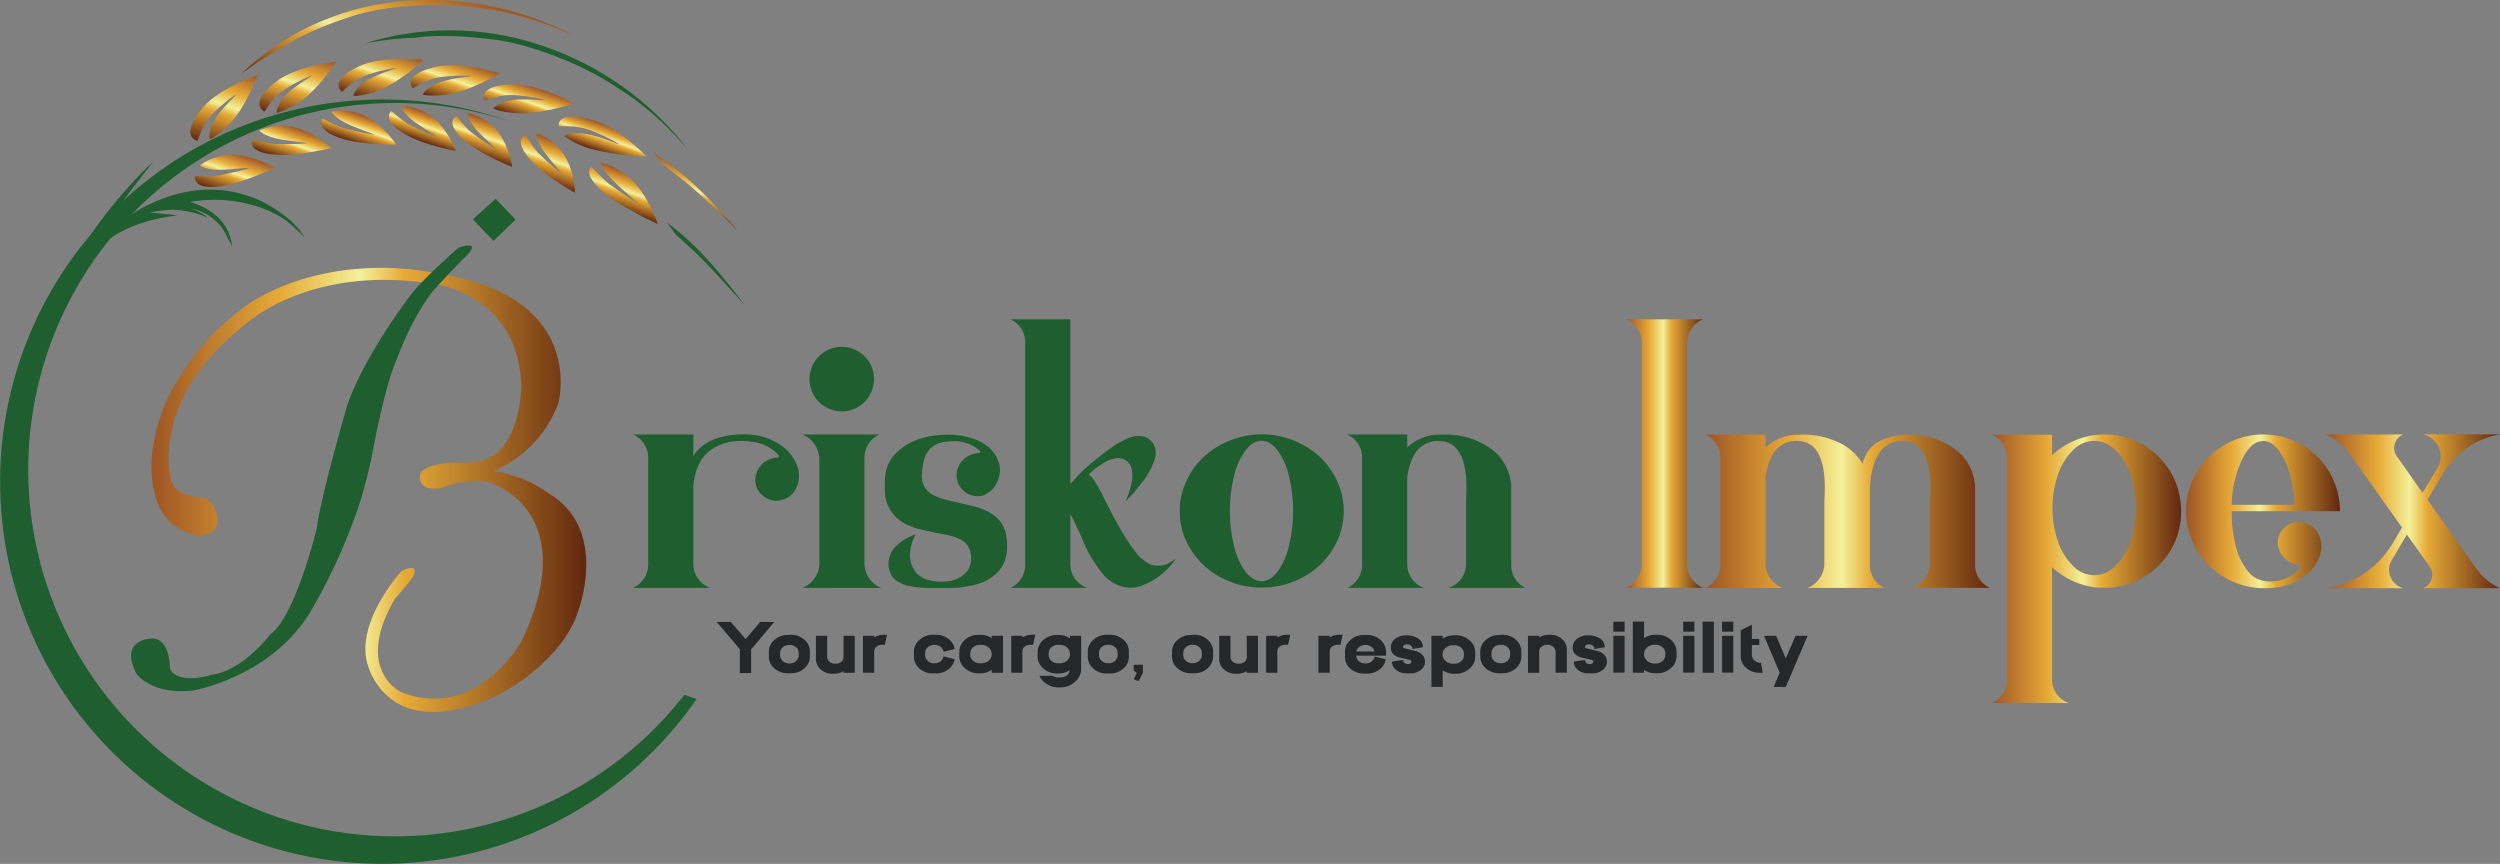 <svg id="Layer_1" data-name="Layer 1" xmlns="http://www.w3.org/2000/svg" xmlns:xlink="http://www.w3.org/1999/xlink" viewBox="0 0 733.35 253.41"><rect x="0" y="0" width="733.35" height="253.41" fill="#808080" stroke="none"/><defs><style>.cls-1{fill:url(#linear-gradient);}.cls-2{fill:url(#linear-gradient-2);}.cls-3{fill:url(#linear-gradient-3);}.cls-4{fill:url(#linear-gradient-4);}.cls-5{fill:url(#linear-gradient-5);}.cls-6{fill:url(#linear-gradient-6);}.cls-7{fill:url(#linear-gradient-7);}.cls-8{fill:url(#linear-gradient-8);}.cls-9{fill:url(#linear-gradient-9);}.cls-10{fill:url(#linear-gradient-10);}.cls-11{fill:url(#linear-gradient-11);}.cls-12{fill:url(#linear-gradient-12);}.cls-13{fill:url(#linear-gradient-13);}.cls-14{fill:url(#linear-gradient-14);}.cls-15{fill:#1e5e2f;}.cls-16{fill:url(#linear-gradient-15);}.cls-17{fill:url(#linear-gradient-16);}.cls-18{fill:url(#linear-gradient-17);}.cls-19{fill:url(#linear-gradient-18);}.cls-20{fill:url(#linear-gradient-19);}.cls-21{fill:url(#linear-gradient-20);}.cls-22{fill:#262728;}.cls-23{fill:url(#linear-gradient-21);}</style><linearGradient id="linear-gradient" x1="296.32" y1="374.6" x2="320.32" y2="374.6" gradientTransform="translate(566.11 -31.95) rotate(108.96)" gradientUnits="userSpaceOnUse"><stop offset="0" stop-color="#9e5524"/><stop offset="0.3" stop-color="#e7ab38"/><stop offset="0.48" stop-color="#f4f19a"/><stop offset="0.58" stop-color="#e7ab38"/><stop offset="1" stop-color="#62280f"/></linearGradient><linearGradient id="linear-gradient-2" x1="285.09" y1="356.02" x2="305.8" y2="356.02" xlink:href="#linear-gradient"/><linearGradient id="linear-gradient-3" x1="319.88" y1="365.03" x2="332.33" y2="365.03" xlink:href="#linear-gradient"/><linearGradient id="linear-gradient-4" x1="307.25" y1="351.91" x2="317.37" y2="351.91" xlink:href="#linear-gradient"/><linearGradient id="linear-gradient-5" x1="276.33" y1="333.91" x2="292.99" y2="333.91" xlink:href="#linear-gradient"/><linearGradient id="linear-gradient-6" x1="297.38" y1="334.29" x2="305.93" y2="334.29" xlink:href="#linear-gradient"/><linearGradient id="linear-gradient-7" x1="272.76" y1="312.78" x2="285.99" y2="312.78" xlink:href="#linear-gradient"/><linearGradient id="linear-gradient-8" x1="273.27" y1="290.22" x2="283.21" y2="290.22" xlink:href="#linear-gradient"/><linearGradient id="linear-gradient-9" x1="290.56" y1="316.6" x2="299.2" y2="316.6" xlink:href="#linear-gradient"/><linearGradient id="linear-gradient-10" x1="286.76" y1="298.95" x2="297.6" y2="298.95" xlink:href="#linear-gradient"/><linearGradient id="linear-gradient-11" x1="276.85" y1="265.95" x2="285.06" y2="265.95" xlink:href="#linear-gradient"/><linearGradient id="linear-gradient-12" x1="285.88" y1="278.58" x2="298.79" y2="278.58" xlink:href="#linear-gradient"/><linearGradient id="linear-gradient-13" x1="287.8" y1="254.77" x2="299.48" y2="254.77" xlink:href="#linear-gradient"/><linearGradient id="linear-gradient-14" x1="280.25" y1="235.29" x2="293.64" y2="235.29" xlink:href="#linear-gradient"/><linearGradient id="linear-gradient-15" x1="254.22" y1="328.35" x2="297.6" y2="328.35" xlink:href="#linear-gradient"/><linearGradient id="linear-gradient-16" x1="523.39" y1="239.86" x2="546" y2="239.86" gradientTransform="matrix(1, 0, 0, 1, 0, 0)" xlink:href="#linear-gradient"/><linearGradient id="linear-gradient-17" x1="546.61" y1="256.74" x2="630.07" y2="256.74" gradientTransform="matrix(1, 0, 0, 1, 0, 0)" xlink:href="#linear-gradient"/><linearGradient id="linear-gradient-18" x1="630.64" y1="273.64" x2="686.16" y2="273.64" gradientTransform="matrix(1, 0, 0, 1, 0, 0)" xlink:href="#linear-gradient"/><linearGradient id="linear-gradient-19" x1="687.7" y1="256.75" x2="732.8" y2="256.75" gradientTransform="matrix(1, 0, 0, 1, 0, 0)" xlink:href="#linear-gradient"/><linearGradient id="linear-gradient-20" x1="728.71" y1="256.8" x2="779.7" y2="256.8" gradientTransform="matrix(1, 0, 0, 1, 0, 0)" xlink:href="#linear-gradient"/><linearGradient id="linear-gradient-21" x1="90.81" y1="250.48" x2="218.32" y2="250.48" gradientTransform="matrix(1, 0, 0, 1, 0, 0)" xlink:href="#linear-gradient"/></defs><path class="cls-1" d="M105.61,138.69c-4.72,5.84-3.86,8.68-1.39,9.41.29.1,1.13-4,3.58-6.83,2.11-2.62,7.42-6.78,7.79-6.72s-4.41,4-6.42,7.75c-1.66,3-1.5,5.56-1.12,5.34s.55-.3.85-.48a26.5,26.5,0,0,0,5.61-4.89c4.43-5.18,7.38-13.43,7.45-13.46S110.34,132.69,105.61,138.69Z" transform="translate(-46.36 -106.8)"/><path class="cls-2" d="M127.23,130.86c-5.76,4.51-5.53,7.39-3.33,8.64.26.16,1.92-3.52,4.88-5.71,2.57-2,8.59-4.87,8.92-4.74s-5.11,2.94-7.83,6c-2.23,2.48-2.62,5-2.21,4.85s.59-.17.91-.28a25.21,25.21,0,0,0,6.42-3.43c5.37-4,10-11.32,10.11-11.33S133.05,126.18,127.23,130.86Z" transform="translate(-46.36 -106.8)"/><path class="cls-3" d="M112.38,161.22c-6.31,1.09-8.84-.07-8.88-2.68,0-.31,4,.28,7.35-.31,3-.62,8.56-1.92,8.71-2.11.19-.34-5.12.49-9.13.49-3.24,0-5.61-1.08-5.28-1.36s.49-.37.77-.56a16.22,16.22,0,0,1,6.85-2.37c6.81-.84,14.09,3.77,14,3.77S118.62,160.05,112.38,161.22Z" transform="translate(-46.36 -106.8)"/><path class="cls-4" d="M128.32,152.24c-6.34-.28-8.53-1.93-8-4.43.07-.29,3.85,1.13,7.18,1.26,3,0,8.72-.09,8.9-.25s-5.08-.56-9-1.39c-3.14-.72-5.22-2.21-4.84-2.4a9,9,0,0,1,.87-.38,16.3,16.3,0,0,1,7.13-.86c6.8.59,12.94,6.46,12.88,6.46S134.6,152.43,128.32,152.24Z" transform="translate(-46.36 -106.8)"/><path class="cls-5" d="M151.89,126.18c-6.63,3-7.08,5.81-5.27,7.51.21.22,2.68-2.91,6.06-4.35,3-1.37,9.45-2.76,9.76-2.57s-5.67,1.7-9,4c-2.74,1.87-3.7,4.15-3.29,4.13s.61,0,.95,0a25.43,25.43,0,0,0,7-1.86c6.14-2.63,12.47-8.65,12.54-8.64S158.61,123,151.89,126.18Z" transform="translate(-46.36 -106.8)"/><path class="cls-6" d="M147.57,147.73c-6-1.74-7.7-3.83-6.64-6.09.13-.26,3.41,2,6.57,2.85,2.89.72,8.38,1.9,8.59,1.79s-4.75-1.68-8.27-3.37c-2.83-1.4-4.46-3.3-4-3.4s.58-.11.92-.15a16.26,16.26,0,0,1,7,.8c6.39,2.1,10.88,9.08,10.83,9.06S153.52,149.36,147.57,147.73Z" transform="translate(-46.36 -106.8)"/><path class="cls-7" d="M174.19,126.43c-7.17,1.64-8.21,4.24-6.82,6.24.15.25,3.26-2.3,6.89-3,3.21-.74,9.9-.84,10.16-.59s-5.95.54-9.76,2.17c-3.11,1.28-4.55,3.3-4.14,3.36s.6.1.94.13a25.74,25.74,0,0,0,7.28-.44c6.61-1.36,14.2-6,14.27-5.94S181.46,124.67,174.19,126.43Z" transform="translate(-46.36 -106.8)"/><path class="cls-8" d="M196.66,131.58c-7.43.17-9,2.47-8.13,4.67.1.28,3.73-1.57,7.47-1.56,3.32-.08,9.95,1.17,10.16,1.46s-6-.67-10.13.14c-3.36.62-5.23,2.28-4.84,2.42s.57.21.89.31a26.17,26.17,0,0,0,7.27,1c6.82,0,15.41-2.88,15.48-2.84S204.22,131.33,196.66,131.58Z" transform="translate(-46.36 -106.8)"/><path class="cls-9" d="M166.05,146.65c-5.34-2.91-6.49-5.29-5-7.24.19-.23,2.81,2.61,5.63,4.11a85.24,85.24,0,0,0,7.83,3.48c.35-.14-4.17-2.58-7.15-4.93-2.4-1.93-3.53-4.11-3.11-4.12s.58,0,.91,0a15.86,15.86,0,0,1,6.57,2.22c5.66,3.33,8.36,10.95,8.31,10.92S171.36,149.45,166.05,146.65Z" transform="translate(-46.36 -106.8)"/><path class="cls-10" d="M183.51,148.75c-4.71-3.83-5.33-6.35-3.4-7.94.24-.19,2.24,3.06,4.74,5a84.83,84.83,0,0,0,7.08,4.87c.38-.07-3.63-3.31-6.1-6.15-2-2.32-2.63-4.64-2.21-4.57.27.05.58.12.9.21a16,16,0,0,1,6.09,3.4c4.94,4.3,6,12.22,6,12.19S188.2,152.48,183.51,148.75Z" transform="translate(-46.36 -106.8)"/><path class="cls-11" d="M220.09,142c-7.46-2.13-9.94-.51-9.87,1.76,0,.28,4.28-.32,8,.82,3.33.93,9.46,4.11,9.55,4.44s-5.73-2.48-10.13-3c-3.57-.46-6,.5-5.71.75s.48.35.77.54a28.29,28.29,0,0,0,6.81,3.1,69,69,0,0,0,14.11,2.14c1.47.09,2.39.12,2.41.15S227.71,144,220.09,142Z" transform="translate(-46.36 -106.8)"/><path class="cls-12" d="M202.86,154.64c-4.18-4.39-4.53-7-2.5-8.34.26-.16,1.9,3.32,4.15,5.61a86,86,0,0,0,6.47,5.77c.39,0-3.23-3.78-5.37-6.92-1.71-2.57-2.15-5-1.75-4.86s.56.19.87.32a16.32,16.32,0,0,1,5.68,4.15c4.51,4.95,4.7,13.08,4.64,13S207,158.91,202.86,154.64Z" transform="translate(-46.36 -106.8)"/><path class="cls-13" d="M224.76,164.28c-5.28-4.16-6.36-6.77-5.07-8.64.18-.22,2.88,3.24,5.72,5.39,2.6,1.85,7.75,5.4,8,5.4s-4.35-3.79-7.4-6.86c-2.46-2.54-3.76-5.07-3.37-5s.56.11.88.19a18.12,18.12,0,0,1,6.64,3.51c6,4.67,9.22,14.25,9.09,14.2S230,168.28,224.76,164.28Z" transform="translate(-46.36 -106.8)"/><path class="cls-14" d="M238.07,151.7a86.85,86.85,0,0,1,13.49,10.75c6.7,6.57,11.11,11.86,11.11,11.86s-11.27-11-15.56-14.4-6.07-4.76-6.07-4.76Z" transform="translate(-46.36 -106.8)"/><path class="cls-15" d="M153.48,119.53a83.12,83.12,0,0,1,52.35.83,89.9,89.9,0,0,1,42.22,30.17c.06.26-8.17-10.36-20.6-18-12.09-8.16-28.38-13.35-36.6-14.16-16.64-2.13-23.26-.2-23.24-.48A91.33,91.33,0,0,0,153.48,119.53Z" transform="translate(-46.36 -106.8)"/><path class="cls-16" d="M117.16,128.51c-.29.41,16.26-18.26,46.25-21.26a91.09,91.09,0,0,1,51,9.87c.17.22-12.08-6.05-26.57-7.83-14.44-2.39-31.11-.29-38.66,2.43-15.52,5-20.36,9.6-20.48,9.34A81.73,81.73,0,0,0,117.16,128.51Z" transform="translate(-46.36 -106.8)"/><path class="cls-15" d="M242,172.07a85.75,85.75,0,0,1,12.62,11.66c6.17,7,10.15,12.57,10.15,12.57s-10.39-11.7-14.39-15.42-5.69-5.17-5.69-5.17Z" transform="translate(-46.36 -106.8)"/><g id="fab"><path class="cls-15" d="M247.12,310.6A107.56,107.56,0,1,1,196,142.46l-1.12-.4a112.1,112.1,0,1,0,55.83,169.78Z" transform="translate(-46.36 -106.8)"/></g><path class="cls-15" d="M129.72,171.14c-.43-.3-.88-.58-1.34-.85C128.83,170.56,129.28,170.84,129.72,171.14Z" transform="translate(-46.36 -106.8)"/><path class="cls-15" d="M128.24,170.21l-.17-.1Z" transform="translate(-46.36 -106.8)"/><path class="cls-15" d="M124.64,168.39l.85.38c-.58-.28-1-.44-1-.44Z" transform="translate(-46.36 -106.8)"/><path class="cls-15" d="M124.64,168.39l-.11-.06s.38.16,1,.44c.86.4,1.72.85,2.58,1.34l.17.1.14.08c.46.27.91.55,1.34.85a31.3,31.3,0,0,1,5.95,5.14c-2.55-4-7.17-7.81-13.55-10.87-12.51-5.35-24-2.78-33.35,2A34.17,34.17,0,0,0,84.56,170c-2.15,1.58-4.22,3.52-4.43,3.65-.57.33,4.35-5.06,3.8-4.7a40.83,40.83,0,0,0-10.48,10.18c-3.19,3.8,9.73-13,17.83-17.63,0-.25-9.27,5-8.75,4.19,1.49-2.21,8.67-11.21,8.68-11.39C82.41,162.66,73,174,67.46,185.11a55,55,0,0,0-5.33,16.63A37.84,37.84,0,0,1,64.7,198c1.88-5.27,5.42-12.93,10.7-18.43,6.64-6.92,17.79-9,22.86-9.56.74-.08-8.45-.89-8-.89s5-1,7.94-.73c3.35.31,7.17,1.18,9.23,2.41a10.37,10.37,0,0,0-3-2,14.66,14.66,0,0,0-2.16-.82,14.25,14.25,0,0,1,8.16,4.41c2.1,2.19,2.41,4,4,6.58-1-8.4-8.27-11.86-12.43-12.91A41.1,41.1,0,0,1,124.64,168.39Z" transform="translate(-46.36 -106.8)"/><path class="cls-15" d="M130.82,172c2.32,1.93,5.05,4.64,4.85,4.32a31.3,31.3,0,0,0-5.95-5.14A12.1,12.1,0,0,1,130.82,172Z" transform="translate(-46.36 -106.8)"/><path class="cls-15" d="M128.07,170.11c-.86-.49-1.72-.94-2.58-1.34C126.16,169.09,127.1,169.56,128.07,170.11Z" transform="translate(-46.36 -106.8)"/><path class="cls-15" d="M128.38,170.29l-.14-.08Z" transform="translate(-46.36 -106.8)"/><path class="cls-15" d="M263,234.25a22.85,22.85,0,0,1,5.06.25,17.43,17.43,0,0,1,4.36,1.25,19.31,19.31,0,0,1,3.52,2.05,12,12,0,0,1,2.63,2.64,12.51,12.51,0,0,1,1.62,3,8.18,8.18,0,0,1,.55,3.08,7.68,7.68,0,0,1-.62,3,6.4,6.4,0,0,1-4.7,4,6,6,0,0,1-5.28-1.32,5.89,5.89,0,0,1-2.22-5,6.74,6.74,0,0,1,6.46-6.17.43.43,0,0,0,.35-.68q-3.76-4.46-11.87-4.17a15.42,15.42,0,0,0-4.29.74,14,14,0,0,0-4,2.1,10.77,10.77,0,0,0-3.27,4.14,17.57,17.57,0,0,0-1.56,6.44v22.61a7.25,7.25,0,0,0,1.29,4.18,7.48,7.48,0,0,0,3.41,2.75l.25.1h-22.6a7.52,7.52,0,0,0,3.21-2.78,7.26,7.26,0,0,0,1.2-4V241.1a7.41,7.41,0,0,0-1.2-4.09,7.28,7.28,0,0,0-3.21-2.76h17.65v6.35Q253.27,234.83,263,234.25Z" transform="translate(-46.36 -106.8)"/><path class="cls-15" d="M281.72,279.24a7.71,7.71,0,0,0,3.6-2.83,7.5,7.5,0,0,0,1.39-4.38V241.6a7.9,7.9,0,0,0-5-7.35h22.6a7.44,7.44,0,0,0-3.19,2.76,7.24,7.24,0,0,0-1.18,4V272a7.84,7.84,0,0,0,4.91,7.28Zm11.55-51.78a9.46,9.46,0,1,1,6.71-2.78A9.08,9.08,0,0,1,293.27,227.46Z" transform="translate(-46.36 -106.8)"/><path class="cls-15" d="M316.77,246.63a6,6,0,0,0,1,3.33,6.52,6.52,0,0,0,2.5,2.14,19,19,0,0,0,3.57,1.29c1.34.35,2.72.67,4.16,1s2.87.64,4.29,1a18.52,18.52,0,0,1,4,1.56,11.75,11.75,0,0,1,3.18,2.44,9,9,0,0,1,1.94,3.86,16.24,16.24,0,0,1,.25,5.63,9.7,9.7,0,0,1-2.85,6,14.1,14.1,0,0,1-6.27,3.41,33.8,33.8,0,0,1-9,1h-4c-.49,0-1.19,0-2.12-.05s-1.66-.1-2.22-.18-1.25-.2-2.06-.36a8.64,8.64,0,0,1-2-.57c-.49-.23-1-.52-1.59-.86a4.54,4.54,0,0,1-1.35-1.19,6.15,6.15,0,0,1-.82-1.6,6.32,6.32,0,0,1-.38-2,7.24,7.24,0,0,1,2.35-5.6,13.79,13.79,0,0,1,5.65-3.3,9.14,9.14,0,0,0-1.08,2.37,16.11,16.11,0,0,0-.59,3,7.76,7.76,0,0,0,.34,3.18,8.49,8.49,0,0,0,1.56,2.8,6.76,6.76,0,0,0,3.2,1.93,13.91,13.91,0,0,0,5.11.51,9.19,9.19,0,0,0,5.06-1.62,6,6,0,0,0,2.4-3.3,7.64,7.64,0,0,0,0-3.71,5.1,5.1,0,0,0-1.69-2.89,8,8,0,0,0-2.45-1.35,21.9,21.9,0,0,0-3.18-.88l-3.63-.72c-1.31-.26-2.56-.53-3.76-.82a20.11,20.11,0,0,1-3.59-1.24,12.41,12.41,0,0,1-3.1-1.95,11.42,11.42,0,0,1-2.34-2.95,10.67,10.67,0,0,1-1.27-4.23,28.15,28.15,0,0,1,.11-5.81q.68-5,5.7-8.29t12.78-3.3a22.54,22.54,0,0,1,7.07,1.11,13.34,13.34,0,0,1,5.06,2.87,10,10,0,0,1,2.63,4.18,7.39,7.39,0,0,1-.2,5,7,7,0,0,1-1.79,3,6.84,6.84,0,0,1-2.94,1.76,6.22,6.22,0,0,1-7.46-6.35,6.75,6.75,0,0,1,6.49-6.17.41.41,0,0,0,.4-.22.42.42,0,0,0,0-.43,11.07,11.07,0,0,0-4.32-2.38,11.78,11.78,0,0,0-4.94-.35,9,9,0,0,0-3.32.71,6.23,6.23,0,0,0-2.24,1.57,7.57,7.57,0,0,0-1.33,2.34,13.22,13.22,0,0,0-.68,2.74A20.41,20.41,0,0,0,316.77,246.63Z" transform="translate(-46.36 -106.8)"/><path class="cls-15" d="M376.91,265.11l.71,1.07c.39.6.72,1.08,1,1.44s.64.85,1.13,1.49a8.82,8.82,0,0,0,1.4,1.48c.44.36,1,.76,1.58,1.19a4.58,4.58,0,0,0,1.87.81,11.87,11.87,0,0,0,2,.14,5.63,5.63,0,0,0,2.28-.57,11.66,11.66,0,0,0,2.46-1.6,20.53,20.53,0,0,1-11.63,8.54,10.41,10.41,0,0,1-5.41-.65,10.63,10.63,0,0,1-4.42-3.26,40.43,40.43,0,0,1-6.31-10.91q-1.9-4.2-2.8-5.89l-.43-.75v14.68a7.24,7.24,0,0,0,1.25,4.09,7.11,7.11,0,0,0,3.34,2.69l.36.14H342.68l.11,0a7.34,7.34,0,0,0,4.31-6.68V207.19a7.17,7.17,0,0,0-1.17-4,7.26,7.26,0,0,0-3.14-2.71l-.11,0h17.66v48.37a46.63,46.63,0,0,1,6.74-6.67l1.4-1.12,1.85-1.47c.4-.31,1.05-.79,2-1.43a23.78,23.78,0,0,1,2.24-1.46c.58-.32,1.32-.69,2.19-1.11a8.75,8.75,0,0,1,2.28-.79,8.07,8.07,0,0,1,2-.07,4.33,4.33,0,0,1,1.9.59,4.9,4.9,0,0,1,2.16,2.57,5.34,5.34,0,0,1,.07,3.24,18.12,18.12,0,0,1-1.4,3.5,21.66,21.66,0,0,1-2.19,3.43c-.84,1.08-1.63,2.05-2.37,2.93s-1.36,1.56-1.86,2.06l-.79.75a23.14,23.14,0,0,0,1.74-5.45,9.54,9.54,0,0,0,0-4.06,4.28,4.28,0,0,0-1.61-2.4,4,4,0,0,0-2.78-.68,9.58,9.58,0,0,0-3.77,1.36,21.53,21.53,0,0,0-4.42,3.44,7.8,7.8,0,0,1,1.94,2.27,49.65,49.65,0,0,1,2.49,4.5l1.46,2.89A106.76,106.76,0,0,0,376.91,265.11Z" transform="translate(-46.36 -106.8)"/><path class="cls-15" d="M407.17,236a25.21,25.21,0,0,1,26.33,4.81,22.4,22.4,0,0,1,5.14,7.18,20.94,20.94,0,0,1,0,17.43,22.4,22.4,0,0,1-5.14,7.18,24.2,24.2,0,0,1-7.68,4.79,25.51,25.51,0,0,1-21.4-1.24,23.18,23.18,0,0,1-8.77-8.18,20.78,20.78,0,0,1-3.23-11.27,20.55,20.55,0,0,1,1.92-8.71,22.58,22.58,0,0,1,5.15-7.18A24.6,24.6,0,0,1,407.17,236Zm4.59,38.54c1.43,1.84,3,2.76,4.66,2.76s3.23-.92,4.65-2.76a20.76,20.76,0,0,0,3.37-7.5,43.69,43.69,0,0,0,0-20.67,20.76,20.76,0,0,0-3.37-7.5q-2.13-2.76-4.65-2.76c-1.67,0-3.23.92-4.66,2.76a20.46,20.46,0,0,0-3.39,7.52,43.52,43.52,0,0,0,0,20.63A20.46,20.46,0,0,0,411.76,274.58Z" transform="translate(-46.36 -106.8)"/><path class="cls-15" d="M489.66,272.64a7.12,7.12,0,0,0,1.13,3.89,7.28,7.28,0,0,0,3,2.71H471.25l.47-.18a7,7,0,0,0,3.41-2.67,7.19,7.19,0,0,0,1.29-4.14V253.62q1.08-16.65-7.21-17.4a8,8,0,0,0-6.36,1.94q-2.58,2.29-3.55,7.68a10.77,10.77,0,0,0-.14,1.4v25.08a7.24,7.24,0,0,0,1.25,4.09,7.11,7.11,0,0,0,3.34,2.69l.36.14H441.5l.11,0a7.34,7.34,0,0,0,4.31-6.68V241a7.09,7.09,0,0,0-1.17-4,7.21,7.21,0,0,0-3.14-2.69l-.11-.07h17.66v3.83a13.7,13.7,0,0,1,10.08-3.76,23.87,23.87,0,0,1,5.15.28,22.64,22.64,0,0,1,5.37,1.6,20.51,20.51,0,0,1,4.84,2.94,13.94,13.94,0,0,1,3.55,4.54,14.34,14.34,0,0,1,1.51,6.14Z" transform="translate(-46.36 -106.8)"/><path class="cls-17" d="M541.22,272.21a7.4,7.4,0,0,0,1.28,4.2,7.54,7.54,0,0,0,3.39,2.8l.11,0H523.39a7.64,7.64,0,0,0,3.32-2.81,7.46,7.46,0,0,0,1.24-4.15V207.44a7.4,7.4,0,0,0-1.24-4.14,7.6,7.6,0,0,0-3.32-2.82H546l-.11,0a7.61,7.61,0,0,0-3.39,2.8,7.4,7.4,0,0,0-1.28,4.2Z" transform="translate(-46.36 -106.8)"/><path class="cls-18" d="M612.49,271.89V253.62q1.07-16.65-7.22-17.4a9.07,9.07,0,0,0-3.87.45,7.67,7.67,0,0,0-3.16,2.2,12.11,12.11,0,0,0-2.28,4.42,28.44,28.44,0,0,0-1.09,6.78v22.46a7.25,7.25,0,0,0,1.16,4,7.45,7.45,0,0,0,3.14,2.74h-22.6a7.82,7.82,0,0,0,3.59-2.89,7.65,7.65,0,0,0,1.36-4.39V253.62q1.08-16.68-7.21-17.44a8,8,0,0,0-6.52,2.12q-2.62,2.47-3.53,8.25V272a7.57,7.57,0,0,0,1.36,4.39,7.82,7.82,0,0,0,3.59,2.89h-22.6a7.52,7.52,0,0,0,3.21-2.78,7.26,7.26,0,0,0,1.2-4V241.1a7.41,7.41,0,0,0-1.2-4.09,7.28,7.28,0,0,0-3.21-2.76h17.65v3.83a13.7,13.7,0,0,1,10.08-3.76,23.29,23.29,0,0,1,10.41,1.85,16,16,0,0,1,8,6.65,10.18,10.18,0,0,1,4.13-6.15,17.34,17.34,0,0,1,8.43-2.35,23.87,23.87,0,0,1,5.15.28,22,22,0,0,1,5.36,1.62,20.77,20.77,0,0,1,4.85,3,14,14,0,0,1,3.55,4.54,14.44,14.44,0,0,1,1.51,6.13V272.5a7.3,7.3,0,0,0,1.16,4,7.38,7.38,0,0,0,3.18,2.74H607.46a7.86,7.86,0,0,0,3.65-2.92A7.71,7.71,0,0,0,612.49,271.89Z" transform="translate(-46.36 -106.8)"/><path class="cls-19" d="M663.66,234.25a21.73,21.73,0,0,1,13.61,4.55,22,22,0,0,1,8.09,11.88,24.33,24.33,0,0,1,.54,9.71,21.76,21.76,0,0,1-3.48,8.86,22.56,22.56,0,0,1-34.12,3.93v32.94a7.22,7.22,0,0,0,1.25,4.09,7.11,7.11,0,0,0,3.34,2.69l.36.14H630.64l.11-.07a7.21,7.21,0,0,0,3.14-2.69,7.06,7.06,0,0,0,1.17-3.95V241a7.34,7.34,0,0,0-4.31-6.67l-.11,0H648.3v6a22.63,22.63,0,0,1,7.1-4.49A22.28,22.28,0,0,1,663.66,234.25Zm-9.12,38.62a8.45,8.45,0,0,0,12.27,0,17.77,17.77,0,0,0,4.47-7.16,30.73,30.73,0,0,0,0-19.75,17.74,17.74,0,0,0-4.47-7.17,8.45,8.45,0,0,0-12.27,0,17.88,17.88,0,0,0-4.48,7.19,30.29,30.29,0,0,0,0,19.72A17.94,17.94,0,0,0,654.54,272.87Z" transform="translate(-46.36 -106.8)"/><path class="cls-20" d="M722,260a6.42,6.42,0,0,1,4.7,4.06,7.67,7.67,0,0,1,.61,2.83,8.12,8.12,0,0,1-.5,3,13.73,13.73,0,0,1-1.49,2.86,12.39,12.39,0,0,1-2.41,2.58,18.9,18.9,0,0,1-3.21,2.1,16.65,16.65,0,0,1-4,1.42,20.87,20.87,0,0,1-4.58.5,23,23,0,0,1-20.18-11,22.33,22.33,0,0,1-3.32-11.49,22,22,0,0,1,3-11.32,22.45,22.45,0,0,1,8.22-8.2A22.62,22.62,0,0,1,719,236a22.48,22.48,0,0,1,7.2,4.8A22.78,22.78,0,0,1,731,248a22.11,22.11,0,0,1,1.77,8.75H701a40.55,40.55,0,0,0,1.14,10,19.06,19.06,0,0,0,3.49,7.43,7.75,7.75,0,0,0,5.64,3.14,11.31,11.31,0,0,0,5.56-.83,11.77,11.77,0,0,0,4.56-3.33.42.42,0,0,0,0-.43.39.39,0,0,0-.39-.22,6.77,6.77,0,0,1-6.46-6.21,5.87,5.87,0,0,1,2.22-4.95A6,6,0,0,1,722,260Zm-11.77-23.82q-3.56,0-6.24,5.52a33.09,33.09,0,0,0-3,13.17h18.48a38.08,38.08,0,0,0-1.49-9.27,19.87,19.87,0,0,0-3.34-6.86C713.29,237,711.82,236.15,710.27,236.15Z" transform="translate(-46.36 -106.8)"/><path class="cls-21" d="M772.67,273.5a17.63,17.63,0,0,0,7,5.85H757.13a4,4,0,0,0,2.51-2.73,4.11,4.11,0,0,0-.61-3.69l-6.64-9.33L748,271.06a5.25,5.25,0,0,0-.39,4.95,5.35,5.35,0,0,0,3.73,3.34H728.71a27,27,0,0,0,11.23-4.41,27.41,27.41,0,0,0,8.29-8.79l2.73-4.6-15.21-21.46a17.63,17.63,0,0,0-7-5.84h22.61a4,4,0,0,0-2.51,2.76,4.07,4.07,0,0,0,.61,3.66L757,251.36l4.38-7.32a6.3,6.3,0,0,0,.36-6,6.56,6.56,0,0,0-1.83-2.45,6.64,6.64,0,0,0-2.77-1.38H779.7a23.94,23.94,0,0,0-9.67,4,24.71,24.71,0,0,0-7.16,7.69l-4.41,7.47Z" transform="translate(-46.36 -106.8)"/><path class="cls-22" d="M273.48,289.25l-6.78,8.05v6.94h-3.32v-7l-6.77-8h4.12l4.36,5.05,4.26-5.05Z" transform="translate(-46.36 -106.8)"/><path class="cls-22" d="M278.38,293a5.67,5.67,0,0,1,3.93,1.45,4.5,4.5,0,0,1,1.63,3.48v1.41a4.56,4.56,0,0,1-1.63,3.51,5.71,5.71,0,0,1-3.93,1.44h-.93a5.75,5.75,0,0,1-3.94-1.44,4.55,4.55,0,0,1-1.62-3.51V298a4.49,4.49,0,0,1,1.62-3.48,5.71,5.71,0,0,1,3.94-1.45Zm2.26,6v-.7a2.16,2.16,0,0,0-.78-1.68A2.76,2.76,0,0,0,278,296h-.15a2.76,2.76,0,0,0-1.87.68,2.16,2.16,0,0,0-.78,1.68v.7a2.15,2.15,0,0,0,.78,1.66,2.72,2.72,0,0,0,1.87.69H278a2.72,2.72,0,0,0,1.87-.69A2.15,2.15,0,0,0,280.64,299Z" transform="translate(-46.36 -106.8)"/><path class="cls-22" d="M293.8,293.3h3.29v10.85H293.8v-.48a5.25,5.25,0,0,1-2.75.76h-.5a5,5,0,0,1-3.44-1.26,4,4,0,0,1-1.41-3.07v-6.8H289v6.15a1.86,1.86,0,0,0,.67,1.44,2.35,2.35,0,0,0,1.61.6h.26a2.46,2.46,0,0,0,1.58-.54,1.67,1.67,0,0,0,.68-1.33Z" transform="translate(-46.36 -106.8)"/><path class="cls-22" d="M305.58,293h1l-.65,2.94h-.85a2.52,2.52,0,0,0-1.6.54,1.66,1.66,0,0,0-.69,1.34v6.31h-3.29V293.3h3.29v.49A5.22,5.22,0,0,1,305.58,293Z" transform="translate(-46.36 -106.8)"/><path class="cls-22" d="M323.12,299.34l3.28.81a4.68,4.68,0,0,1-1.86,3,5.73,5.73,0,0,1-3.62,1.19H320a5.71,5.71,0,0,1-3.93-1.44,4.55,4.55,0,0,1-1.62-3.51V298a4.49,4.49,0,0,1,1.62-3.48A5.67,5.67,0,0,1,320,293h.94a5.79,5.79,0,0,1,3.62,1.19,4.73,4.73,0,0,1,1.86,3l-3.28.81a2.19,2.19,0,0,0-.86-1.46,2.72,2.72,0,0,0-1.73-.58h-.16a2.73,2.73,0,0,0-1.86.68,2.16,2.16,0,0,0-.78,1.68v.7a2.15,2.15,0,0,0,.78,1.66,2.7,2.7,0,0,0,1.86.69h.16a2.67,2.67,0,0,0,1.73-.59A2.19,2.19,0,0,0,323.12,299.34Z" transform="translate(-46.36 -106.8)"/><path class="cls-22" d="M337.27,293.3h3.32v10.85h-3.32v-.85a5.59,5.59,0,0,1-3.25,1h-.59a5.79,5.79,0,0,1-4-1.48,4.59,4.59,0,0,1-1.67-3.56v-1.2a4.63,4.63,0,0,1,1.67-3.57,5.84,5.84,0,0,1,4-1.48H334a5.56,5.56,0,0,1,3.27,1Zm0,5.65v-.56a2.48,2.48,0,0,0-1-1.73,3.09,3.09,0,0,0-2-.7h-.46a2.86,2.86,0,0,0-2,.72,2.22,2.22,0,0,0-.82,1.73v.49a2.26,2.26,0,0,0,.82,1.75,2.86,2.86,0,0,0,2,.72h.46a3.09,3.09,0,0,0,2-.7A2.52,2.52,0,0,0,337.27,299Z" transform="translate(-46.36 -106.8)"/><path class="cls-22" d="M349.05,293h1l-.64,2.94h-.86a2.52,2.52,0,0,0-1.6.54,1.65,1.65,0,0,0-.68,1.34v6.31H343V293.3h3.3v.49A5.18,5.18,0,0,1,349.05,293Z" transform="translate(-46.36 -106.8)"/><path class="cls-22" d="M360.21,293.3h3.3v9.58a5.08,5.08,0,0,1-1.83,3.94,6.42,6.42,0,0,1-4.43,1.63H357a6.58,6.58,0,0,1-3.48-.94,5.77,5.77,0,0,1-2.28-2.48l3.92,0a2.42,2.42,0,0,0,1.58.48h.78a2.79,2.79,0,0,0,1.8-.62,2.28,2.28,0,0,0,.87-1.53,5.65,5.65,0,0,1-3.22,1h-.57a5.83,5.83,0,0,1-4-1.48,4.58,4.58,0,0,1-1.66-3.56v-1.2a4.62,4.62,0,0,1,1.66-3.57,5.87,5.87,0,0,1,4-1.48h.57a5.73,5.73,0,0,1,3.27,1Zm0,5.83,0-.92a2.68,2.68,0,0,0-1-1.61,3.11,3.11,0,0,0-1.95-.64h-.47a2.88,2.88,0,0,0-2,.72,2.25,2.25,0,0,0-.82,1.73v.49a2.29,2.29,0,0,0,.82,1.75,2.88,2.88,0,0,0,2,.72h.47a3.11,3.11,0,0,0,1.95-.64A2.62,2.62,0,0,0,360.19,299.13Z" transform="translate(-46.36 -106.8)"/><path class="cls-22" d="M371.94,293a5.71,5.71,0,0,1,3.94,1.45A4.49,4.49,0,0,1,377.5,298v1.41a4.55,4.55,0,0,1-1.62,3.51,5.75,5.75,0,0,1-3.94,1.44H371a5.71,5.71,0,0,1-3.93-1.44,4.55,4.55,0,0,1-1.62-3.51V298a4.49,4.49,0,0,1,1.62-3.48A5.67,5.67,0,0,1,371,293Zm2.26,6v-.7a2.16,2.16,0,0,0-.78-1.68,2.75,2.75,0,0,0-1.86-.68h-.16a2.76,2.76,0,0,0-1.87.68,2.16,2.16,0,0,0-.78,1.68v.7a2.15,2.15,0,0,0,.78,1.66,2.72,2.72,0,0,0,1.87.69h.16a2.71,2.71,0,0,0,1.86-.69A2.15,2.15,0,0,0,374.2,299Z" transform="translate(-46.36 -106.8)"/><path class="cls-22" d="M381.42,301.79c.14,0,.21.06.21.19v2.12a.53.53,0,0,1-.06.24l-1.14,2.1a.2.2,0,0,1-.28.09l-1-.39c-.14-.05-.19-.13-.13-.25l.72-1.55a.14.14,0,0,0,0-.21l-.65-.53a.46.46,0,0,1-.18-.37V302c0-.13.07-.19.21-.19Z" transform="translate(-46.36 -106.8)"/><path class="cls-22" d="M396.65,293a5.67,5.67,0,0,1,3.93,1.45,4.5,4.5,0,0,1,1.63,3.48v1.41a4.56,4.56,0,0,1-1.63,3.51,5.71,5.71,0,0,1-3.93,1.44h-.93a5.75,5.75,0,0,1-3.94-1.44,4.55,4.55,0,0,1-1.62-3.51V298a4.49,4.49,0,0,1,1.62-3.48,5.71,5.71,0,0,1,3.94-1.45Zm2.26,6v-.7a2.16,2.16,0,0,0-.78-1.68,2.76,2.76,0,0,0-1.87-.68h-.15a2.76,2.76,0,0,0-1.87.68,2.16,2.16,0,0,0-.78,1.68v.7a2.15,2.15,0,0,0,.78,1.66,2.72,2.72,0,0,0,1.87.69h.15a2.72,2.72,0,0,0,1.87-.69A2.15,2.15,0,0,0,398.91,299Z" transform="translate(-46.36 -106.8)"/><path class="cls-22" d="M412.07,293.3h3.29v10.85h-3.29v-.48a5.25,5.25,0,0,1-2.75.76h-.5a5,5,0,0,1-3.44-1.26A4,4,0,0,1,404,300.1v-6.8h3.3v6.15a1.86,1.86,0,0,0,.67,1.44,2.35,2.35,0,0,0,1.61.6h.26a2.44,2.44,0,0,0,1.58-.54,1.67,1.67,0,0,0,.68-1.33Z" transform="translate(-46.36 -106.8)"/><path class="cls-22" d="M423.85,293h1l-.65,2.94h-.85a2.52,2.52,0,0,0-1.6.54,1.66,1.66,0,0,0-.69,1.34v6.31h-3.29V293.3h3.29v.49A5.22,5.22,0,0,1,423.85,293Z" transform="translate(-46.36 -106.8)"/><path class="cls-22" d="M439.21,293h1l-.65,2.94h-.86a2.49,2.49,0,0,0-1.59.54,1.66,1.66,0,0,0-.69,1.34v6.31h-3.3V293.3h3.3v.49A5.18,5.18,0,0,1,439.21,293Z" transform="translate(-46.36 -106.8)"/><path class="cls-22" d="M452.92,298v1.13H444.2a2.15,2.15,0,0,0,.79,1.62,2.67,2.67,0,0,0,1.83.67H447a2.64,2.64,0,0,0,1.72-.59,2.21,2.21,0,0,0,.87-1.44l3.27.81a4.71,4.71,0,0,1-1.85,3,5.73,5.73,0,0,1-3.62,1.19h-.94a5.71,5.71,0,0,1-3.93-1.44,4.55,4.55,0,0,1-1.62-3.51V298a4.49,4.49,0,0,1,1.62-3.48,5.67,5.67,0,0,1,3.93-1.45h.94a5.67,5.67,0,0,1,3.93,1.45A4.49,4.49,0,0,1,452.92,298Zm-8.7-.09h5.35a2.29,2.29,0,0,0-.91-1.36A2.72,2.72,0,0,0,447,296h-.16a2.77,2.77,0,0,0-1.69.54A2.39,2.39,0,0,0,444.22,297.86Z" transform="translate(-46.36 -106.8)"/><path class="cls-22" d="M461.87,297.84a3.54,3.54,0,0,1,1.85,1.23,2.88,2.88,0,0,1,.64,2.07,3,3,0,0,1-1.31,2.26,4.59,4.59,0,0,1-2.86.91H459a4.63,4.63,0,0,1-3.11-1,3.08,3.08,0,0,1-1.22-2.44l3.27-.48a1.12,1.12,0,0,0,.4.88,1.56,1.56,0,0,0,1.05.34,1.07,1.07,0,0,0,.79-.27.6.6,0,0,0,.2-.57.53.53,0,0,0-.42-.38c-1.05-.27-2-.49-2.88-.67a3.88,3.88,0,0,1-2-1.05,2.58,2.58,0,0,1-.74-1.87,3.22,3.22,0,0,1,1.27-2.61,4.87,4.87,0,0,1,3.14-1,6,6,0,0,1,3.75,1,3,3,0,0,1,1.26,2.47l-3.06.5a1.3,1.3,0,0,0-.4-.92,1.54,1.54,0,0,0-1.16-.42c-.62,0-1,.17-1.16.51s0,.54.51.7l.11,0,1.46.37C460.9,297.57,461.49,297.73,461.87,297.84Z" transform="translate(-46.36 -106.8)"/><path class="cls-22" d="M473.42,293.14a5.82,5.82,0,0,1,4,1.48,4.58,4.58,0,0,1,1.68,3.56v1.21a4.6,4.6,0,0,1-1.68,3.56,5.86,5.86,0,0,1-4,1.48h-.59a5.61,5.61,0,0,1-3.27-1v4.88h-3.3v-15h3.3v.86a5.61,5.61,0,0,1,3.27-1Zm2.36,5.88v-.47a2.26,2.26,0,0,0-.8-1.76,2.87,2.87,0,0,0-2-.71h-.46a3.14,3.14,0,0,0-2,.69,2.54,2.54,0,0,0-1,1.74v.55a2.56,2.56,0,0,0,1,1.72,3,3,0,0,0,2,.71H473a2.8,2.8,0,0,0,2-.73A2.25,2.25,0,0,0,475.78,299Z" transform="translate(-46.36 -106.8)"/><path class="cls-22" d="M487.07,293a5.71,5.71,0,0,1,3.94,1.45,4.49,4.49,0,0,1,1.62,3.48v1.41a4.55,4.55,0,0,1-1.62,3.51,5.75,5.75,0,0,1-3.94,1.44h-.93a5.71,5.71,0,0,1-3.93-1.44,4.56,4.56,0,0,1-1.63-3.51V298a4.5,4.5,0,0,1,1.63-3.48,5.67,5.67,0,0,1,3.93-1.45Zm2.26,6v-.7a2.16,2.16,0,0,0-.78-1.68,2.76,2.76,0,0,0-1.87-.68h-.15a2.76,2.76,0,0,0-1.87.68,2.16,2.16,0,0,0-.78,1.68v.7a2.15,2.15,0,0,0,.78,1.66,2.72,2.72,0,0,0,1.87.69h.15a2.72,2.72,0,0,0,1.87-.69A2.15,2.15,0,0,0,489.33,299Z" transform="translate(-46.36 -106.8)"/><path class="cls-22" d="M501.14,293a4.94,4.94,0,0,1,3.41,1.26,3.93,3.93,0,0,1,1.42,3.05v6.82h-3.3V298a1.88,1.88,0,0,0-.66-1.44,2.32,2.32,0,0,0-1.62-.6h-.24a2.51,2.51,0,0,0-1.59.54,1.66,1.66,0,0,0-.69,1.34v6.31h-3.3V293.3h3.3v.49a5.22,5.22,0,0,1,2.78-.77Z" transform="translate(-46.36 -106.8)"/><path class="cls-22" d="M515.23,297.84a3.54,3.54,0,0,1,1.85,1.23,2.88,2.88,0,0,1,.64,2.07,3,3,0,0,1-1.31,2.26,4.59,4.59,0,0,1-2.86.91h-1.2a4.63,4.63,0,0,1-3.11-1,3.08,3.08,0,0,1-1.22-2.44l3.27-.48a1.12,1.12,0,0,0,.4.88,1.56,1.56,0,0,0,1.05.34,1.07,1.07,0,0,0,.79-.27.6.6,0,0,0,.2-.57.53.53,0,0,0-.42-.38c-1-.27-2-.49-2.88-.67a3.88,3.88,0,0,1-2-1.05,2.58,2.58,0,0,1-.74-1.87,3.22,3.22,0,0,1,1.27-2.61,4.87,4.87,0,0,1,3.14-1,6,6,0,0,1,3.75,1,3,3,0,0,1,1.26,2.47l-3.06.5a1.3,1.3,0,0,0-.4-.92,1.53,1.53,0,0,0-1.16-.42c-.62,0-1,.17-1.16.51s0,.54.52.7l.1,0,1.47.37C514.26,297.57,514.85,297.73,515.23,297.84Z" transform="translate(-46.36 -106.8)"/><path class="cls-22" d="M522.92,292.1h-3.3v-2.94h3.3Zm0,12h-3.3V293.3h3.3Z" transform="translate(-46.36 -106.8)"/><path class="cls-22" d="M532.49,293a5.84,5.84,0,0,1,4,1.48,4.63,4.63,0,0,1,1.67,3.57v1.2a4.59,4.59,0,0,1-1.67,3.56,5.79,5.79,0,0,1-4,1.48h-.59a5.67,5.67,0,0,1-3.27-1v.85h-3.3v-15h3.3V294a5.61,5.61,0,0,1,3.27-1Zm2.36,5.88v-.46a2.25,2.25,0,0,0-.8-1.76,2.83,2.83,0,0,0-1.95-.72h-.46a3.09,3.09,0,0,0-2,.7,2.54,2.54,0,0,0-1,1.73V299a2.59,2.59,0,0,0,1,1.72,3.09,3.09,0,0,0,2,.7h.46a2.83,2.83,0,0,0,1.95-.72A2.27,2.27,0,0,0,534.85,298.9Z" transform="translate(-46.36 -106.8)"/><path class="cls-22" d="M543.39,292.1H540.1v-2.94h3.29Zm0,12H540.1V293.3h3.29Z" transform="translate(-46.36 -106.8)"/><path class="cls-22" d="M549.1,304.15h-3.29v-15h3.29Z" transform="translate(-46.36 -106.8)"/><path class="cls-22" d="M554.81,292.1h-3.3v-2.94h3.3Zm0,12h-3.3V293.3h3.3Z" transform="translate(-46.36 -106.8)"/><path class="cls-22" d="M562.91,301.21l.54,2.94h-.93a5.71,5.71,0,0,1-3.93-1.44,4.53,4.53,0,0,1-1.62-3.49v-7.56l3.29-1.62v4.19h2.18V296h-2.18v2.89a2.16,2.16,0,0,0,.78,1.67A2.72,2.72,0,0,0,562.91,301.21Z" transform="translate(-46.36 -106.8)"/><path class="cls-22" d="M573.06,293.3h3.55l-6.41,15h-3.55l1.76-4.16-4.59-10.83h3.55l2.83,6.64Z" transform="translate(-46.36 -106.8)"/><path class="cls-23" d="M96.63,248.11s-7.2-23.59,21.77-46.24c0,0,18.63-17.5,54.67-11.84,0,0,25.18,2.4,26.21,29.85,0,0,0,18.71-11.38,22a28.65,28.65,0,0,1-8.19.68s-11.47,0-10.09,5c0,0,.69,4.63,8.71,1.54,0,0,9.57-2.91,14.23.43,0,0,24.14,9.31,6.72,45.47,0,0-12.89,23.29-35,14.93,0,0-14.4-6.35-2.07-27.46,0,0,3.8-4.37,4.92-5.92,0,0,3.28-5.06-2.93-2.31,0,0-14.49,15.78-9.66,28.48,0,0,3.71,12.61,17.85,12.87,0,0,11.12.94,24.32-7.38,0,0,15.3-9.09,19.31-22.35,0,0,9-23.68-8.53-34.23a36.46,36.46,0,0,0-16.39-6.65A34.55,34.55,0,0,0,210.15,225s7.41-26.88-26.73-36.13c0,0-16.3-4.75-31.82-3.2,0,0-18,.64-32.73,10.55a75.66,75.66,0,0,0-22.11,25s-10.48,18.66-3.63,34.36a15.07,15.07,0,0,0,11.77,8.37s6.86-.07,5-6.37c0,0-.65-4.06-4.14-4.83C105.81,252.74,98.89,253,96.63,248.11Z" transform="translate(-46.36 -106.8)"/><path class="cls-15" d="M96.2,303s.19-9.33-5.63-8.88c0,0-9.31.26-4.26,10.17,0,0,4,6.37,16.62,5.08,0,0,23.86-4.05,35.24-24.39a171.39,171.39,0,0,0,14.06-31.65s2.11-7.21,3.28-13.13c0,0,3.75-20.71,7.37-28.31,0,0,4.14-11.84,10.86-20.2,0,0,8-8.62,9.36-9.74,0,0,5-4.93-2.24-2.48,0,0-10.52,9.13-14.19,14.06,0,0-13.23,17.25-18.41,32,0,0-7.76,26.77-9,36.29,0,0-6.21,25.82-13.63,31.06,0,0-7.84,10.55-17.07,11.84,0,0-8,2.66-11.56-.6Z" transform="translate(-46.36 -106.8)"/><polyline class="cls-15" points="138.87 64.19 145.4 58.31 151.22 64.42 144.78 70.69 138.87 64.5"/></svg>